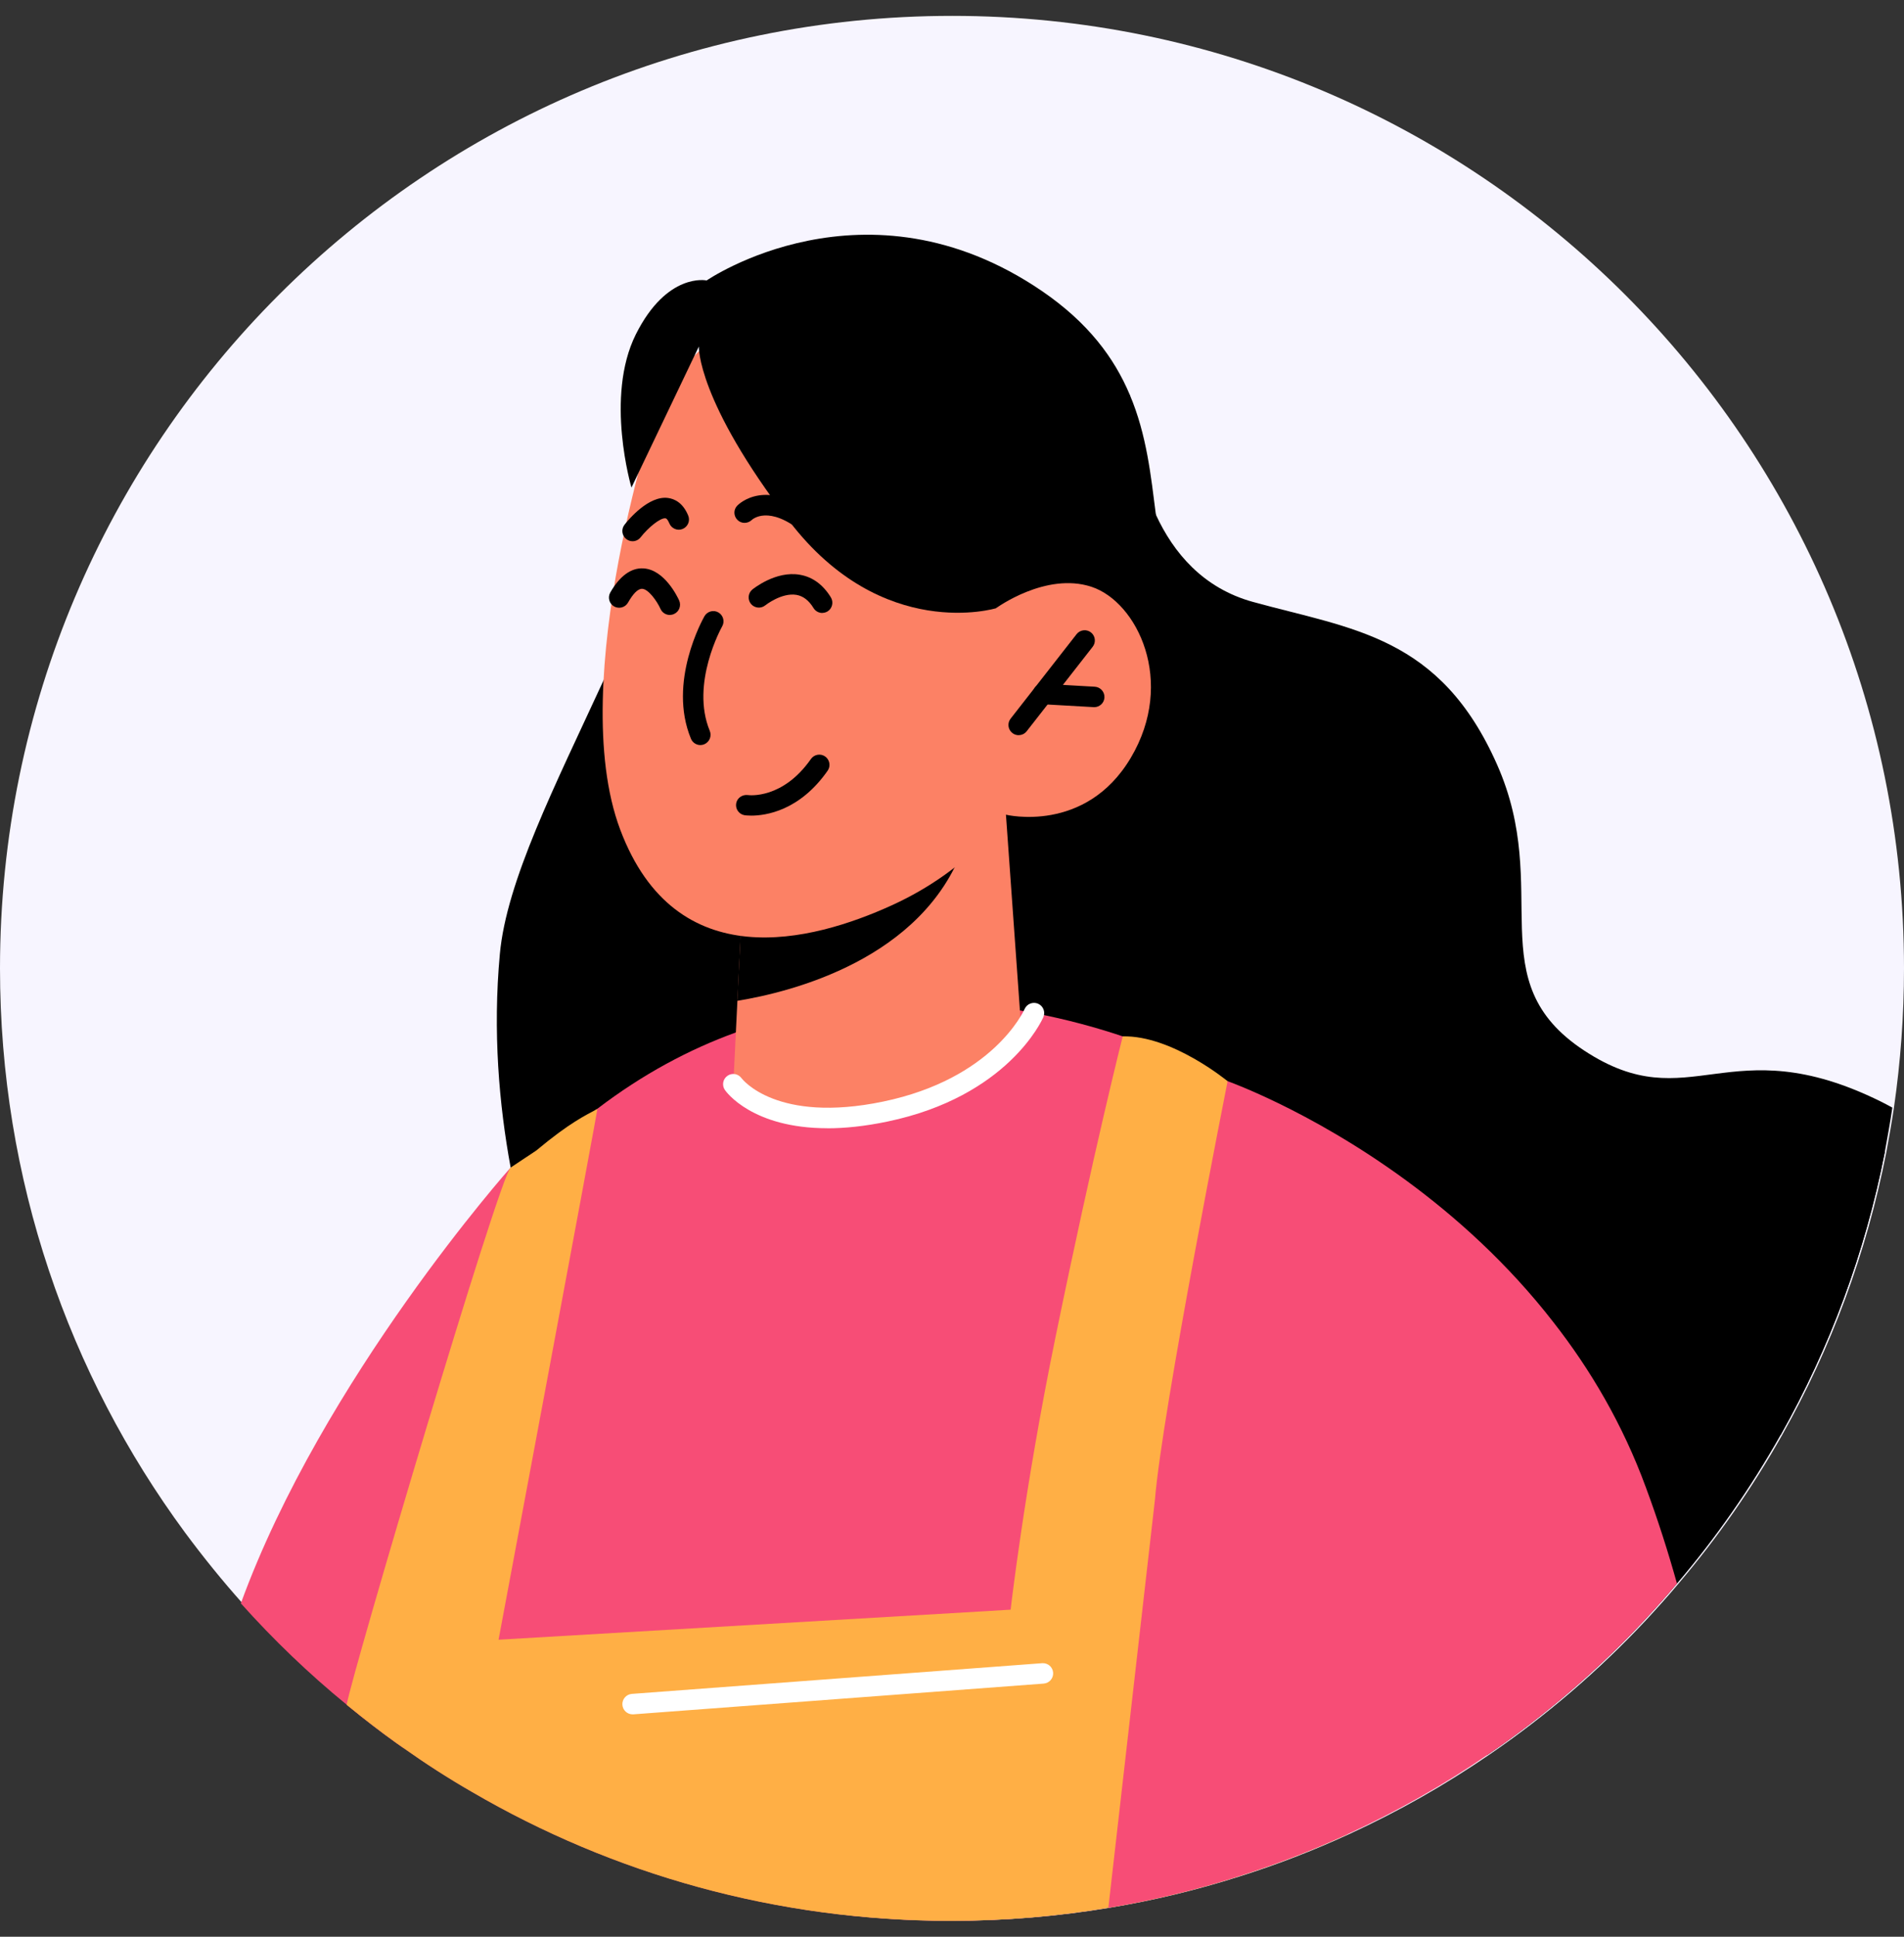 <svg width="60" height="61" viewBox="0 0 60 61" fill="none" xmlns="http://www.w3.org/2000/svg">
<rect x="0" y="0" width="60" height="61" fill="#333333" stroke="none"/>
<g clip-path="url(#clip0_4313_3186)">
<path d="M60 30.499C60 31.986 59.89 33.453 59.684 34.881C59.613 35.358 59.53 35.82 59.445 36.283C58.822 39.461 57.702 42.46 56.164 45.189C55.225 46.855 54.132 48.425 52.896 49.874C52.562 50.273 52.213 50.658 51.861 51.039C50.374 52.622 48.721 54.044 46.92 55.273C45.53 56.225 44.056 57.062 42.511 57.77C41.391 58.285 40.233 58.735 39.037 59.109C37.724 59.526 36.367 59.855 34.977 60.086C33.362 60.357 31.697 60.498 30.004 60.498C24.509 60.498 19.36 59.024 14.934 56.444C14.181 56.012 13.454 55.542 12.746 55.041C12.676 54.991 12.598 54.938 12.528 54.888C12.025 54.528 11.53 54.147 11.053 53.755C11.028 53.735 11.003 53.717 10.976 53.69C9.785 52.718 8.672 51.65 7.642 50.499C7.005 49.785 6.401 49.039 5.828 48.266C2.163 43.292 0 37.147 0 30.499C0 13.93 13.434 0.5 30.004 0.5C46.573 0.5 60 13.93 60 30.499Z" fill="#F7F5FF"/>
<path d="M16.092 36.774L12.701 54.991L12.694 55.041C12.623 54.991 12.546 54.938 12.475 54.888C11.973 54.528 11.478 54.147 11.001 53.755C10.976 53.735 10.948 53.717 10.923 53.69C9.733 52.718 8.62 51.65 7.59 50.499C10.172 43.418 16.09 36.774 16.09 36.774H16.092Z" fill="#F74D76"/>
<path d="M59.395 36.285C58.772 39.463 57.651 42.462 56.114 45.191C55.174 46.856 54.081 48.427 52.846 49.876C52.511 50.275 52.163 50.66 51.81 51.041C50.323 52.624 48.67 54.046 46.869 55.275C45.254 55.164 43.601 54.908 41.948 54.534C40.938 54.308 39.928 54.039 38.923 53.735C37.823 53.401 36.735 53.027 35.66 52.627C34.098 52.047 32.578 51.404 31.124 50.743C23.751 47.359 18.159 43.355 18.159 43.355C18.159 43.355 17.664 42.37 17.109 40.717C16.833 39.893 16.544 38.908 16.298 37.802C16.273 37.692 16.247 37.577 16.228 37.468C16.22 37.448 16.22 37.443 16.215 37.43C16.177 37.217 16.132 36.998 16.092 36.774C15.725 34.787 15.527 32.488 15.751 30.056C15.957 27.76 17.489 24.748 19.026 21.414C19.496 20.372 19.966 19.324 20.398 18.249C20.687 17.535 20.958 16.814 21.196 16.086C21.673 14.677 22.04 13.242 22.206 11.825C22.257 11.478 22.289 11.149 22.302 10.815C22.34 10.152 22.334 9.489 22.269 8.833C22.269 8.833 27.276 5.384 32.828 9.162C34.302 10.167 35.118 11.285 35.601 12.431C36.141 13.704 36.269 15.005 36.425 16.209C36.65 17.997 36.927 19.56 38.715 20.475C42.775 22.56 46.669 25.017 46.508 29.187C46.34 33.35 48.663 38.241 51.964 35.931C53.933 34.554 56.938 34.83 59.395 36.285Z" fill="black"/>
<path d="M38.986 59.109C37.675 59.526 36.316 59.855 34.927 60.086C33.312 60.357 31.646 60.498 29.953 60.498C24.459 60.498 19.31 59.024 14.883 56.444C14.13 56.012 13.404 55.542 12.695 55.041C12.625 54.991 12.547 54.938 12.477 54.888C11.975 54.528 11.48 54.147 11.003 53.755C11.126 52.778 11.267 51.811 11.422 50.853C11.434 50.77 11.454 50.68 11.467 50.597C11.635 49.599 11.826 48.622 12.04 47.662C12.047 47.617 12.06 47.579 12.065 47.539C12.688 44.746 13.519 42.173 14.6 40.03C15.082 39.071 15.622 38.196 16.215 37.43C16.28 37.347 16.351 37.262 16.414 37.179C16.742 36.78 17.07 36.425 17.418 36.104C17.868 35.687 18.32 35.305 18.775 34.953C18.8 34.94 18.82 34.933 18.826 34.92C20.26 33.827 21.727 33.048 23.181 32.521C26.387 31.355 29.527 31.383 32.137 31.825C32.293 31.851 32.439 31.876 32.582 31.908C33.617 32.107 34.564 32.366 35.38 32.642C37.42 33.31 38.681 34.051 38.681 34.051L38.92 53.735L38.985 59.109H38.986Z" fill="#F74D76"/>
<path d="M59.633 34.883C59.563 35.359 59.48 35.822 59.395 36.285C58.772 39.463 57.651 42.462 56.114 45.191C54.004 44.329 51.384 42.983 48.959 41.646C45.021 39.49 41.592 37.354 41.592 37.354L40.285 34.749L35.163 24.517L33.864 21.917L33.46 21.1L32.249 18.693L32.011 18.216L31.888 17.965L30.956 16.106L31.785 15.45L32.596 14.807L35.601 12.432C35.601 12.432 35.575 14.402 36.425 16.211C36.977 17.407 37.911 18.527 39.487 18.959C42.614 19.821 45.38 20.021 47.176 24.081C48.94 28.058 46.584 30.897 49.924 33.09C53.263 35.284 54.453 32.319 59.267 34.693C59.395 34.758 59.518 34.821 59.633 34.886V34.883Z" fill="black"/>
<path d="M31.7 25.659L32.188 32.492C32.188 32.492 31.095 34.545 27.122 35.155C24.161 35.611 23.109 34.147 23.109 34.147L23.404 28.116L30.509 26.013L31.702 25.659H31.7Z" fill="#FC8165"/>
<path d="M30.508 26.013C30.504 26.201 30.448 26.427 30.356 26.687C29.071 30.21 24.943 31.244 23.234 31.522L23.402 28.118L30.508 26.015V26.013Z" fill="black"/>
<path d="M20.766 12.648C20.766 12.648 17.79 21.472 19.545 26.132C21.299 30.792 25.584 29.661 28.107 28.512C30.631 27.362 31.7 25.66 31.7 25.66C31.7 25.66 34.204 26.273 35.633 23.87C37.062 21.467 35.836 18.957 34.396 18.482C32.956 18.007 31.391 19.154 31.391 19.154L32.47 16.57C32.47 16.57 25.933 4.488 20.766 12.646V12.648Z" fill="#FC8165"/>
<path d="M31.391 19.156C31.391 19.156 27.81 20.245 24.88 16.426C21.949 12.606 22.022 10.915 22.022 10.915L19.899 15.356C19.899 15.356 19.053 12.501 20.036 10.533C21.021 8.566 22.266 8.833 22.266 8.833L30.513 10.067L33.258 16.317L31.389 19.154L31.391 19.156Z" fill="black"/>
<path d="M23.675 25.689C23.555 25.689 23.48 25.678 23.467 25.677C23.292 25.649 23.171 25.485 23.198 25.31C23.225 25.134 23.391 25.021 23.563 25.041C23.615 25.05 24.67 25.171 25.554 23.906C25.657 23.759 25.857 23.725 26.002 23.826C26.148 23.929 26.183 24.13 26.081 24.274C25.194 25.545 24.119 25.689 23.673 25.689H23.675Z" fill="black"/>
<path d="M22.072 23.467C21.946 23.467 21.826 23.393 21.774 23.268C21.033 21.481 22.152 19.494 22.199 19.409C22.287 19.255 22.484 19.201 22.638 19.289C22.791 19.378 22.846 19.573 22.757 19.729C22.746 19.747 21.749 21.53 22.367 23.02C22.435 23.185 22.356 23.373 22.193 23.442C22.154 23.458 22.112 23.467 22.07 23.467H22.072Z" fill="black"/>
<path d="M25.911 19.306C25.805 19.306 25.698 19.251 25.637 19.152C25.487 18.908 25.31 18.773 25.097 18.736C24.631 18.659 24.123 19.06 24.117 19.065C23.98 19.177 23.778 19.157 23.664 19.02C23.552 18.881 23.572 18.679 23.709 18.567C23.74 18.543 24.448 17.971 25.201 18.102C25.602 18.169 25.933 18.41 26.182 18.814C26.275 18.966 26.228 19.165 26.078 19.257C26.025 19.289 25.966 19.304 25.908 19.304L25.911 19.306Z" fill="black"/>
<path d="M21.108 19.369C20.986 19.369 20.867 19.298 20.815 19.179C20.697 18.919 20.43 18.554 20.237 18.545C20.099 18.541 19.949 18.702 19.79 18.98C19.702 19.136 19.503 19.186 19.351 19.1C19.196 19.011 19.144 18.814 19.232 18.661C19.532 18.138 19.89 17.882 20.269 17.902C20.943 17.934 21.357 18.814 21.402 18.913C21.474 19.076 21.402 19.266 21.241 19.338C21.198 19.358 21.153 19.367 21.109 19.367L21.108 19.369Z" fill="black"/>
<path d="M25.492 16.837C25.42 16.837 25.348 16.814 25.288 16.763C24.224 15.889 23.711 16.357 23.689 16.378C23.563 16.498 23.36 16.5 23.238 16.375C23.115 16.25 23.109 16.053 23.232 15.927C23.268 15.887 24.157 14.998 25.698 16.267C25.836 16.378 25.855 16.583 25.742 16.718C25.678 16.796 25.586 16.836 25.494 16.836L25.492 16.837Z" fill="black"/>
<path d="M19.933 17.047C19.864 17.047 19.794 17.023 19.736 16.978C19.595 16.868 19.57 16.668 19.68 16.527C19.801 16.371 20.444 15.598 21.055 15.685C21.25 15.712 21.518 15.828 21.687 16.238C21.756 16.402 21.677 16.59 21.514 16.659C21.35 16.729 21.162 16.648 21.093 16.485C21.079 16.449 21.026 16.331 20.97 16.324C20.802 16.308 20.423 16.622 20.188 16.922C20.125 17.004 20.029 17.047 19.935 17.047H19.933Z" fill="black"/>
<path d="M32.101 23.156C32.031 23.156 31.962 23.134 31.902 23.087C31.762 22.977 31.738 22.775 31.846 22.636L33.926 19.974C34.036 19.833 34.239 19.81 34.378 19.918C34.519 20.028 34.542 20.231 34.434 20.37L32.354 23.031C32.291 23.113 32.195 23.154 32.101 23.154V23.156Z" fill="black"/>
<path d="M34.482 22.273C34.464 22.273 32.846 22.18 32.846 22.18C32.669 22.169 32.533 22.018 32.542 21.841C32.553 21.664 32.697 21.521 32.882 21.537L34.5 21.629C34.678 21.64 34.813 21.792 34.804 21.969C34.795 22.141 34.652 22.273 34.482 22.273Z" fill="black"/>
<path d="M42.461 57.772C41.341 58.287 40.182 58.736 38.986 59.111C37.675 59.528 36.316 59.857 34.927 60.088C33.312 60.359 31.646 60.5 29.953 60.5C24.459 60.5 19.31 59.026 14.883 56.445C14.13 56.014 13.404 55.544 12.696 55.043C12.625 54.993 12.547 54.94 12.477 54.89C11.975 54.53 11.48 54.149 11.003 53.757C10.977 53.737 10.95 53.719 10.925 53.692C11.086 52.727 15.731 37.071 16.092 36.774L16.903 36.234C17.959 35.352 18.461 35.126 18.775 34.953C18.8 34.94 18.82 34.933 18.826 34.92C18.846 34.913 15.711 51.645 15.711 51.645L31.108 50.743C31.12 50.743 31.848 50.698 31.848 50.698C31.848 50.698 32.273 46.932 33.258 42.133C34.481 36.171 35.38 32.642 35.38 32.642C36.929 32.604 38.681 34.051 38.681 34.051L41.944 54.534L42.459 57.77L42.461 57.772Z" fill="#FFAF45"/>
<path d="M52.846 49.876C52.511 50.275 52.163 50.66 51.81 51.041C50.323 52.624 48.67 54.046 46.869 55.275C45.48 56.227 44.005 57.063 42.461 57.772C41.34 58.287 40.182 58.736 38.986 59.111C37.675 59.528 36.316 59.857 34.927 60.088L36.396 47.227C36.621 44.446 38.685 34.053 38.685 34.053C38.685 34.053 39.303 34.272 40.287 34.749C42.365 35.759 46.072 37.934 48.954 41.647C50.112 43.127 51.135 44.853 51.868 46.853C52.248 47.876 52.569 48.886 52.846 49.877V49.876Z" fill="#F74D76"/>
<path d="M26.072 35.535C23.709 35.535 22.885 34.391 22.844 34.331C22.742 34.185 22.779 33.984 22.925 33.883C23.07 33.782 23.268 33.818 23.371 33.963C23.391 33.988 24.47 35.394 27.832 34.695C31.274 33.979 32.249 31.869 32.289 31.778C32.361 31.616 32.553 31.543 32.714 31.614C32.876 31.686 32.95 31.874 32.878 32.037C32.835 32.138 31.749 34.537 27.964 35.325C27.245 35.475 26.618 35.537 26.072 35.537V35.535Z" fill="white"/>
<path d="M19.933 53.995C19.767 53.995 19.626 53.866 19.613 53.696C19.601 53.519 19.733 53.365 19.912 53.351L32.842 52.384C33.021 52.373 33.173 52.503 33.187 52.682C33.2 52.859 33.068 53.013 32.889 53.027L19.959 53.995C19.959 53.995 19.942 53.995 19.933 53.995Z" fill="white"/>
</g>
<defs>
<clipPath id="clip0_4313_3186">
<rect width="60" height="60" fill="white" transform="translate(0 0.5)"/>
</clipPath>
</defs>
</svg>
